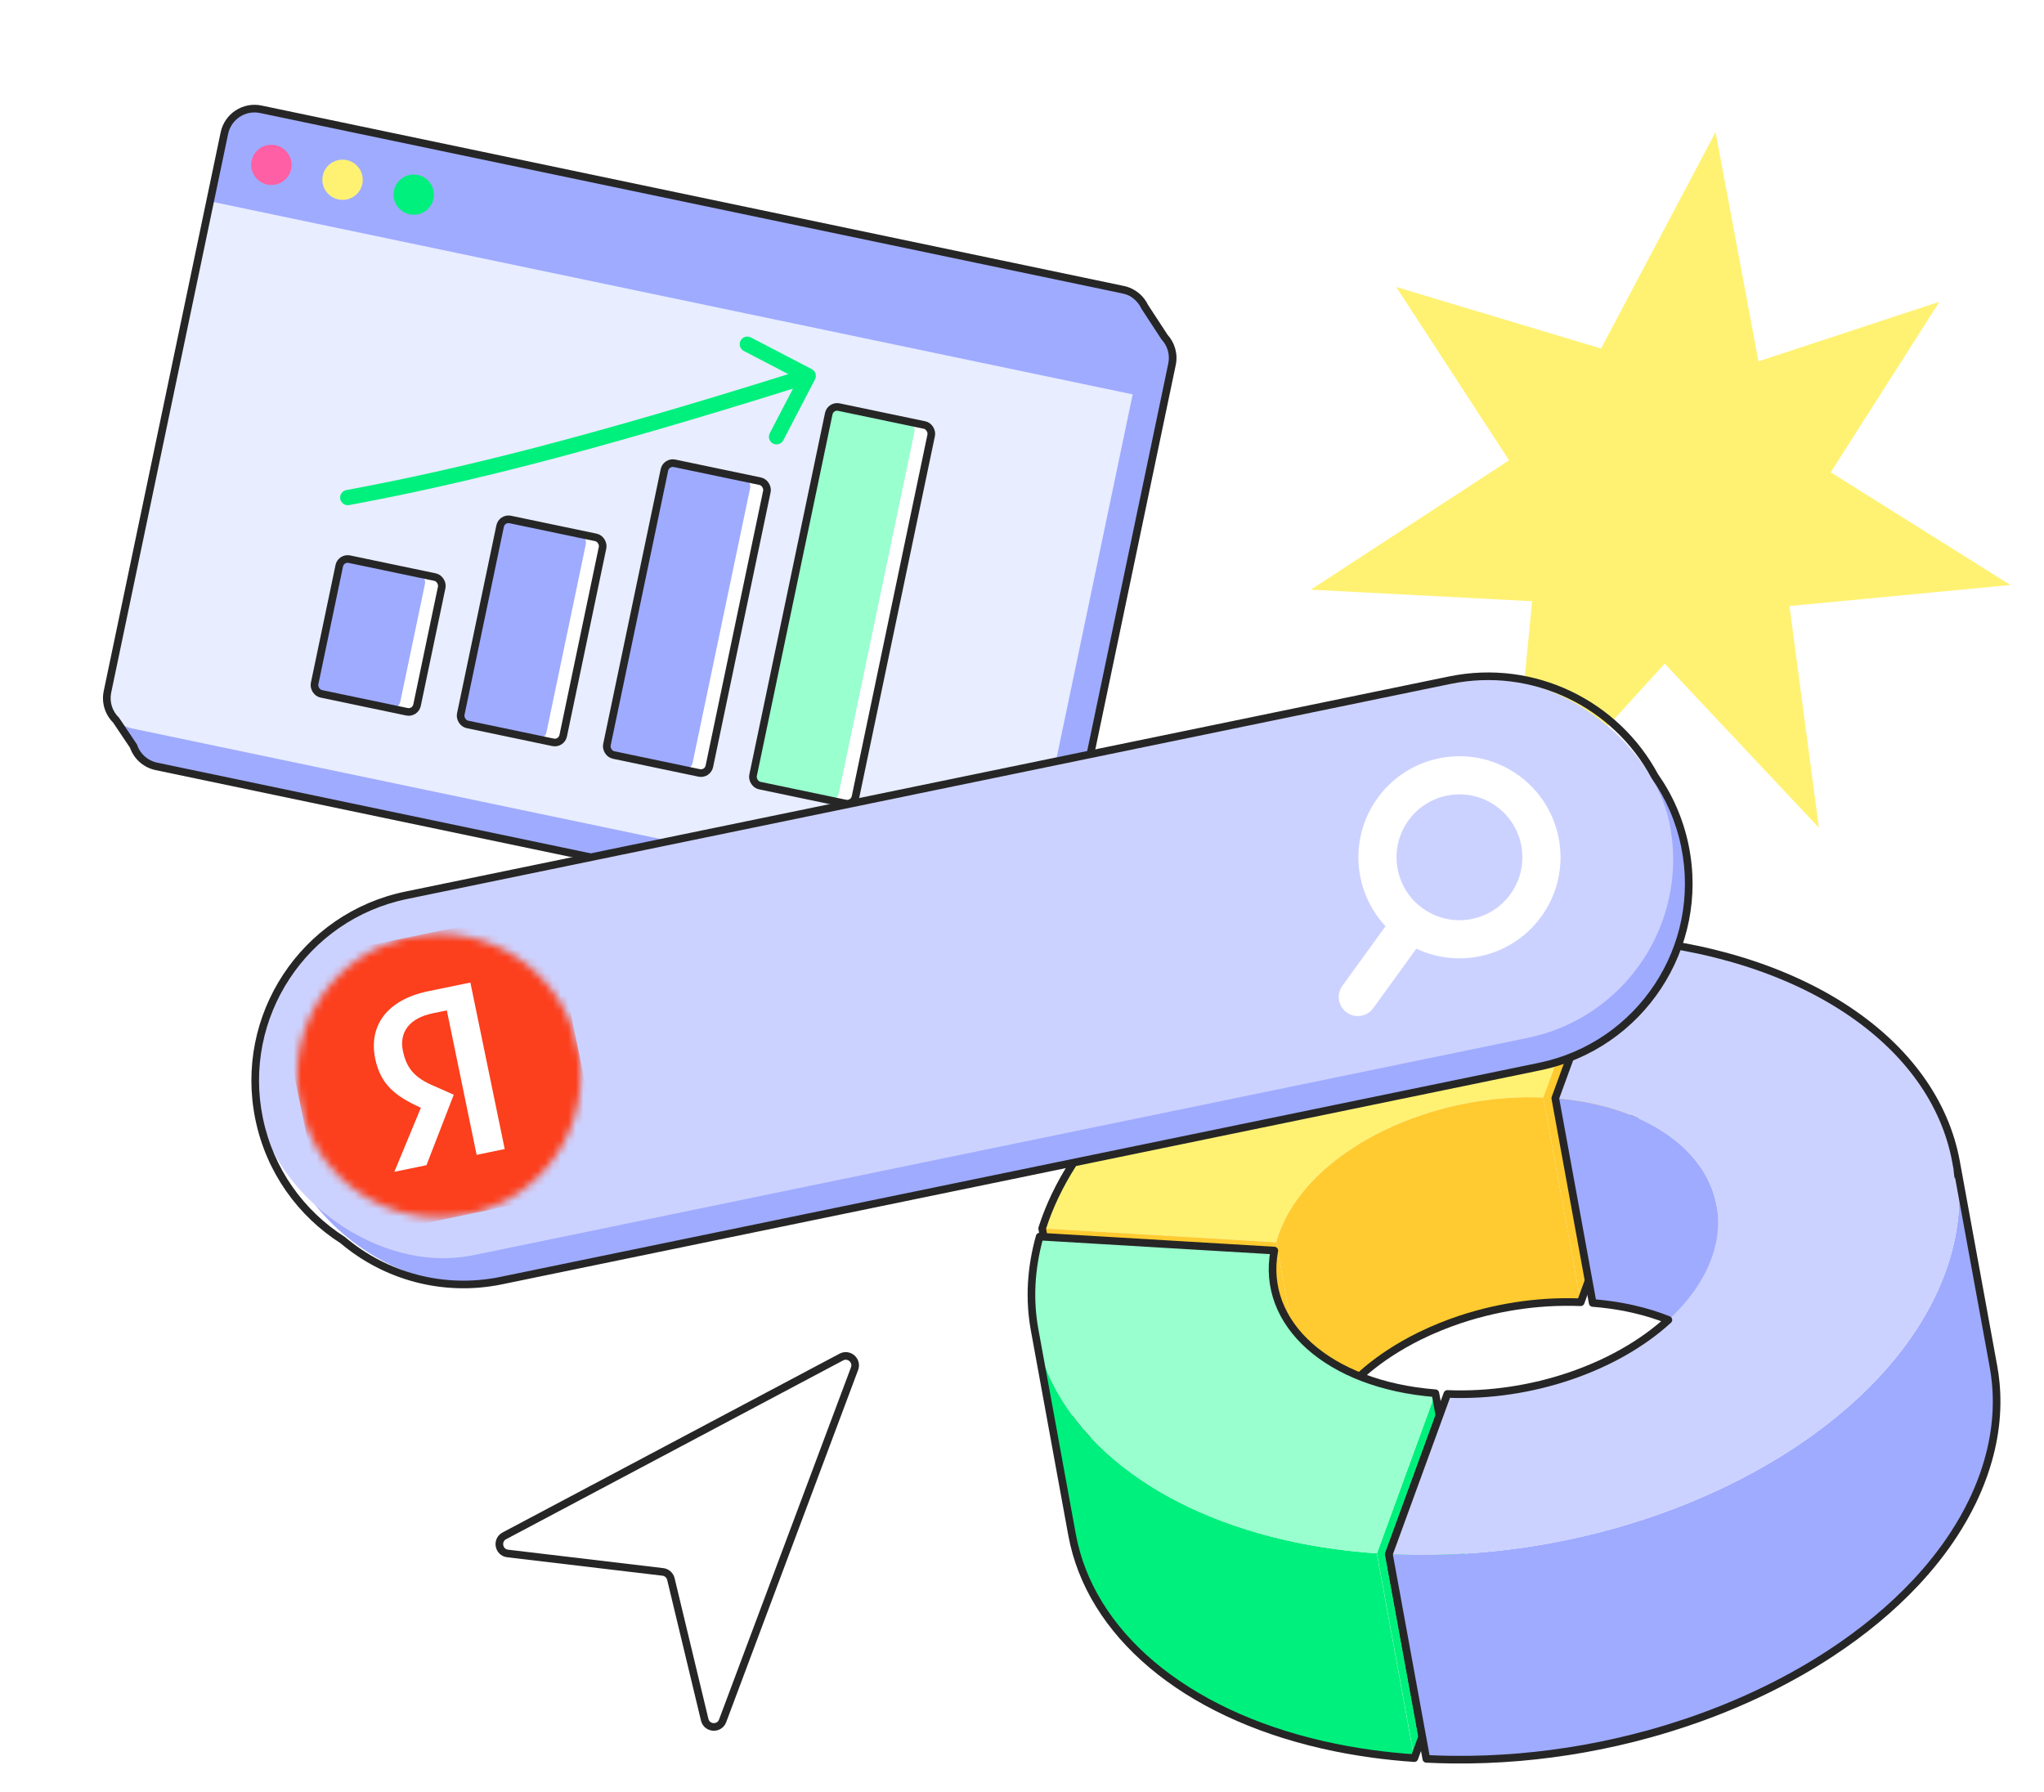 <svg width="268" height="235" viewBox="0 0 268 235" fill="none" xmlns="http://www.w3.org/2000/svg">
<g clip-path="url(#clip0_5772_23552)" filter="url(#filter0_d_5772_23552)">
<path d="M238.488 104.545L234.629 75.47L263.6 72.709L240.038 57.935L254.291 35.567L230.563 43.381L224.938 13.324L209.921 41.701L183.061 33.631L197.859 56.361L171.862 73.322L200.884 74.837L197.908 105.427L218.264 83.022L238.488 104.545Z" fill="#FFF273"/>
<path d="M210.01 118.914L202.349 139.912C186.96 139.287 171.569 147.131 167.726 157.663C167.575 158.077 167.447 158.49 167.334 158.9L136.642 157.074C136.775 156.662 136.915 156.251 137.065 155.838C145.139 133.711 177.686 117.285 210.01 118.914Z" fill="#FFF273"/>
<path d="M167.334 158.9L172.241 185.751L141.547 183.925L136.642 157.073L167.334 158.9Z" fill="#FFCB30"/>
<path d="M210.01 118.914L214.915 145.766L207.254 166.762L202.349 139.912L210.01 118.914Z" fill="#FFCB30"/>
<path d="M207.254 166.762C206.866 166.747 206.477 166.737 206.089 166.731C205.354 166.722 204.622 166.73 203.89 166.759C203.189 166.785 202.489 166.829 201.792 166.888C201.107 166.947 200.424 167.021 199.746 167.111C199.066 167.201 198.388 167.306 197.717 167.426C197.027 167.55 196.345 167.688 195.667 167.842C194.958 168.002 194.255 168.18 193.56 168.373C192.811 168.582 192.071 168.808 191.342 169.052C190.519 169.329 189.709 169.628 188.916 169.949C187.96 170.334 187.028 170.751 186.125 171.196C184.747 171.877 183.435 172.624 182.204 173.432C180.165 174.77 178.348 176.271 176.825 177.903C175.929 178.863 175.133 179.868 174.452 180.912C174.012 181.586 173.621 182.278 173.28 182.982C173.036 183.486 172.821 183.996 172.631 184.514C172.609 184.576 172.587 184.639 172.565 184.701C172.442 185.053 172.335 185.402 172.241 185.751L167.334 158.9C167.43 158.552 167.536 158.202 167.659 157.851C167.682 157.788 167.703 157.726 167.726 157.663C167.916 157.146 168.132 156.635 168.375 156.131C168.715 155.426 169.107 154.736 169.547 154.061C170.227 153.018 171.022 152.013 171.92 151.053C173.443 149.421 175.259 147.918 177.299 146.581C178.53 145.774 179.842 145.026 181.22 144.346C182.123 143.9 183.055 143.483 184.011 143.097C184.803 142.778 185.614 142.479 186.437 142.202C187.165 141.958 187.905 141.732 188.654 141.523C189.349 141.329 190.052 141.152 190.762 140.991C191.439 140.838 192.123 140.699 192.811 140.576C193.483 140.456 194.161 140.35 194.841 140.261C195.519 140.171 196.202 140.096 196.887 140.038C197.584 139.978 198.284 139.935 198.985 139.908C199.716 139.88 200.449 139.871 201.183 139.881C201.572 139.885 201.961 139.896 202.349 139.912L207.254 166.762Z" fill="#FFCB30"/>
<path d="M214.302 142.414L210.546 121.85L210.01 118.914C177.686 117.285 145.139 133.711 137.065 155.838C136.914 156.25 136.775 156.662 136.642 157.074L141.548 183.924L172.241 185.751C172.335 185.402 172.442 185.053 172.565 184.701C172.587 184.639 172.609 184.576 172.631 184.514C172.821 183.996 173.036 183.486 173.28 182.982C173.621 182.278 174.012 181.586 174.452 180.912C175.132 179.868 175.929 178.863 176.825 177.903C178.348 176.271 180.165 174.77 182.204 173.432C183.435 172.624 184.747 171.877 186.125 171.196C187.028 170.751 187.96 170.334 188.916 169.949C189.709 169.628 190.519 169.329 191.342 169.052C192.071 168.808 192.811 168.582 193.56 168.373C194.255 168.18 194.958 168.002 195.667 167.842C196.345 167.688 197.027 167.55 197.717 167.426C198.388 167.306 199.066 167.201 199.746 167.111C200.424 167.021 201.107 166.948 201.792 166.888C202.489 166.829 203.189 166.785 203.89 166.759C204.622 166.731 205.354 166.722 206.089 166.731C206.477 166.737 206.866 166.747 207.254 166.762L208.29 163.921L214.915 145.766L214.302 142.414Z" stroke="#262626" stroke-miterlimit="10" stroke-linejoin="round"/>
<path d="M188.198 178.694L193.103 205.544L185.442 226.542L180.536 199.69L188.198 178.694Z" fill="#00F07D"/>
<path d="M185.422 226.54C183.55 226.411 181.721 226.224 179.937 225.979C177.702 225.674 175.538 225.28 173.453 224.804C155.185 220.635 142.92 210.154 140.559 197.228L135.654 170.378C138.016 183.303 150.279 193.783 168.548 197.953C170.633 198.429 172.797 198.822 175.032 199.129C176.816 199.372 178.645 199.56 180.517 199.689L185.422 226.54Z" fill="#00F07D"/>
<path d="M167.085 159.985C165.274 169.532 174.144 177.587 188.198 178.693L180.537 199.691C149.547 197.562 130.369 179.313 136.317 158.154L167.085 159.985Z" fill="#99FFCE"/>
<path d="M185.442 226.542L186.478 223.703L182.109 199.785L188.734 181.627L188.199 178.693C174.144 177.588 165.274 169.532 167.085 159.985L136.317 158.154C135.13 162.379 134.944 166.489 135.654 170.378C135.672 170.474 135.69 170.57 135.709 170.667C135.695 170.599 135.682 170.531 135.67 170.464L140.559 197.228C142.921 210.154 155.185 220.635 173.453 224.804C175.538 225.28 177.702 225.674 179.938 225.979C181.721 226.224 183.55 226.411 185.422 226.54" stroke="#262626" stroke-miterlimit="10" stroke-linecap="round" stroke-linejoin="round"/>
<path d="M260.11 189.291C260.061 189.431 260.01 189.571 259.959 189.71C259.567 190.788 259.115 191.852 258.609 192.902C257.9 194.369 257.085 195.806 256.169 197.209C254.752 199.383 253.094 201.477 251.227 203.478C248.043 206.886 244.248 210.023 239.983 212.815C237.428 214.489 234.704 216.038 231.843 217.45C229.972 218.373 228.041 219.236 226.061 220.036C224.413 220.701 222.73 221.323 221.017 221.898C219.5 222.407 217.959 222.88 216.398 223.314C214.949 223.717 213.484 224.088 212.004 224.424C210.592 224.744 209.167 225.033 207.732 225.291C206.331 225.541 204.92 225.76 203.5 225.947C202.086 226.135 200.665 226.289 199.239 226.412C197.788 226.535 196.331 226.626 194.871 226.682C193.35 226.739 191.824 226.759 190.297 226.738C189.204 226.724 188.109 226.69 187.014 226.635L182.109 199.785C183.203 199.84 184.298 199.874 185.392 199.888C186.92 199.908 188.445 199.888 189.966 199.831C191.426 199.775 192.883 199.685 194.333 199.561C195.76 199.438 197.181 199.283 198.595 199.097C200.013 198.91 201.425 198.689 202.826 198.439C204.262 198.182 205.687 197.894 207.098 197.573C208.579 197.237 210.044 196.867 211.492 196.464C213.053 196.03 214.595 195.557 216.112 195.048C217.825 194.473 219.508 193.851 221.156 193.186C223.136 192.386 225.067 191.523 226.938 190.6C229.799 189.188 232.523 187.639 235.078 185.965C239.343 183.173 243.138 180.036 246.322 176.627C248.189 174.627 249.846 172.533 251.264 170.359C252.18 168.955 252.996 167.517 253.703 166.051C254.21 165.002 254.662 163.938 255.054 162.86C255.105 162.721 255.155 162.581 255.205 162.441C255.587 161.346 255.904 160.257 256.154 159.176C256.388 158.163 256.565 157.157 256.686 156.158C256.802 155.196 256.866 154.242 256.88 153.298C256.892 152.362 256.855 151.437 256.77 150.521C256.699 149.78 256.598 149.047 256.466 148.321L261.371 175.172C261.503 175.898 261.605 176.631 261.675 177.372C261.76 178.287 261.797 179.212 261.785 180.149C261.771 181.093 261.708 182.047 261.591 183.009C261.47 184.007 261.293 185.013 261.058 186.027C260.808 187.108 260.492 188.196 260.11 189.291Z" fill="#9FABFF"/>
<path d="M229.976 180.904C228.842 174.701 222.96 169.67 214.195 167.664C213.179 167.432 212.125 167.24 211.034 167.091C210.314 166.995 209.577 166.914 208.827 166.856L203.921 140.005C204.672 140.064 205.409 140.143 206.129 140.241C207.22 140.389 208.274 140.582 209.29 140.814C218.054 142.819 223.937 147.85 225.07 154.053L229.976 180.904Z" fill="#9FABFF"/>
<path d="M211.583 119.009C243.697 121.214 263.129 140.733 255.055 162.86C246.981 184.989 214.435 201.414 182.11 199.785L189.771 178.788C205.159 179.412 220.551 171.569 224.394 161.036C228.237 150.503 219.102 141.201 203.922 140.005L211.583 119.008L211.583 119.009Z" fill="#CCD2FF"/>
<path d="M261.059 186.027C261.293 185.013 261.47 184.007 261.591 183.009C261.708 182.047 261.771 181.093 261.785 180.149C261.797 179.212 261.76 178.287 261.675 177.372C261.605 176.631 261.503 175.898 261.371 175.172L256.473 148.367C253.653 132.763 236.406 120.713 211.583 119.009L210.546 121.85L203.921 140.005L208.29 163.921L208.827 166.856C209.577 166.914 210.314 166.995 211.034 167.091C212.125 167.24 213.179 167.432 214.195 167.664C215.817 168.036 217.341 168.511 218.753 169.077C211.987 175.276 200.878 179.239 189.77 178.787L188.734 181.627L182.109 199.785L186.478 223.702L187.014 226.635C188.109 226.69 189.204 226.724 190.297 226.738C191.824 226.759 193.35 226.739 194.871 226.682C196.331 226.626 197.788 226.535 199.239 226.412C200.665 226.289 202.086 226.135 203.5 225.947C204.92 225.76 206.331 225.541 207.732 225.291C209.167 225.033 210.592 224.744 212.004 224.424C213.484 224.088 214.949 223.717 216.398 223.314C217.959 222.88 219.5 222.407 221.017 221.898C222.73 221.323 224.413 220.701 226.061 220.036C228.041 219.236 229.972 218.373 231.843 217.45C234.704 216.038 237.428 214.489 239.983 212.815C244.248 210.023 248.043 206.886 251.227 203.478C253.095 201.477 254.752 199.383 256.169 197.209C257.085 195.806 257.9 194.369 258.609 192.902C259.115 191.852 259.567 190.788 259.959 189.71C260.01 189.571 260.061 189.431 260.11 189.291C260.492 188.196 260.808 187.108 261.059 186.027ZM256.648 149.466C256.683 149.721 256.713 149.976 256.74 150.231C256.713 149.975 256.682 149.72 256.648 149.466Z" stroke="#262626" stroke-miterlimit="10" stroke-linejoin="round"/>
<rect x="33.531" y="14.498" width="123.586" height="82.926" rx="4.038" transform="rotate(11.819 33.531 14.498)" fill="#9FABFF"/>
<path d="M153.257 40.813L148.955 34.756L143.251 47.868L153.257 40.813Z" fill="#9FABFF"/>
<path d="M17.991 94.808L14.551 89.684L27.554 91.328L17.991 94.808Z" fill="#9FABFF"/>
<rect x="30.247" y="9.503" width="123.586" height="82.926" rx="4.038" transform="rotate(11.819 30.247 9.503)" fill="#E8EDFF"/>
<path d="M97.101 40.672C97.356 40.183 97.959 39.992 98.449 40.247L106.432 44.402C106.922 44.657 107.113 45.261 106.858 45.751L102.703 53.734C102.448 54.224 101.843 54.414 101.354 54.16C100.864 53.904 100.674 53.3 100.929 52.81L103.972 46.962C77.757 55.171 60.938 59.423 45.779 62.229C45.236 62.329 44.714 61.97 44.613 61.427C44.513 60.884 44.871 60.362 45.414 60.262C60.465 57.476 77.199 53.249 103.361 45.057L97.526 42.021C97.037 41.766 96.846 41.162 97.101 40.672Z" fill="#00F07D"/>
<path d="M148.958 47.806L27.375 22.364L29.815 11.566L31.032 10.923L32.249 10.28L35.604 10.624L77.251 19.339L146.625 34.062L150.33 36.075L150.582 38.809L148.958 47.806Z" fill="#9FABFF"/>
<ellipse cx="35.583" cy="17.62" rx="2.648" ry="2.635" transform="rotate(11.819 35.583 17.62)" fill="#FF5FA4"/>
<ellipse cx="44.915" cy="19.572" rx="2.648" ry="2.635" transform="rotate(11.819 44.915 19.572)" fill="#FFF273"/>
<ellipse cx="54.247" cy="21.525" rx="2.648" ry="2.635" transform="rotate(11.819 54.247 21.525)" fill="#00F07D"/>
<rect x="65.803" y="63.89" width="13.726" height="27.452" rx="1.12" transform="rotate(11.819 65.803 63.89)" fill="white"/>
<rect x="66.077" y="63.947" width="11.205" height="27.452" rx="1.12" transform="rotate(11.819 66.077 63.947)" fill="#9FABFF"/>
<rect x="65.803" y="63.89" width="13.726" height="27.452" rx="1.12" transform="rotate(11.819 65.803 63.89)" stroke="#262626" stroke-linejoin="round"/>
<rect x="44.712" y="69.094" width="13.726" height="18.039" rx="1.12" transform="rotate(11.819 44.712 69.094)" fill="white"/>
<rect x="44.986" y="69.151" width="11.205" height="18.039" rx="1.12" transform="rotate(11.819 44.986 69.151)" fill="#9FABFF"/>
<rect x="44.712" y="69.094" width="13.726" height="18.039" rx="1.12" transform="rotate(11.819 44.712 69.094)" stroke="#262626" stroke-linejoin="round"/>
<rect x="87.347" y="56.522" width="13.726" height="39.077" rx="1.12" transform="rotate(11.819 87.347 56.522)" fill="white"/>
<rect x="87.621" y="56.579" width="11.205" height="39.077" rx="1.12" transform="rotate(11.819 87.621 56.579)" fill="#9FABFF"/>
<rect x="87.347" y="56.522" width="13.726" height="39.077" rx="1.12" transform="rotate(11.819 87.347 56.522)" stroke="#262626" stroke-linejoin="round"/>
<rect x="108.891" y="49.153" width="13.726" height="50.702" rx="1.12" transform="rotate(11.819 108.891 49.153)" fill="white"/>
<rect x="109.165" y="49.211" width="11.205" height="50.702" rx="1.12" transform="rotate(11.819 109.165 49.211)" fill="#99FFCE"/>
<rect x="108.891" y="49.153" width="13.726" height="50.702" rx="1.12" transform="rotate(11.819 108.891 49.153)" stroke="#262626" stroke-linejoin="round"/>
<path d="M147.26 33.989L147.363 33.499L147.363 33.499L147.26 33.989ZM150.092 36.234L149.639 36.445L149.654 36.477L149.674 36.507L150.092 36.234ZM152.685 40.199L152.267 40.473L152.29 40.508L152.318 40.538L152.685 40.199ZM17.498 93.826L17.971 93.666L17.95 93.602L17.913 93.547L17.498 93.826ZM16.625 92.526L16.21 92.805L16.21 92.805L16.625 92.526ZM15.22 90.434L15.635 90.155L15.607 90.112L15.57 90.076L15.22 90.434ZM34.199 10.33L34.301 9.84L34.301 9.84L34.199 10.33ZM147.26 33.989L147.158 34.478C148.291 34.715 149.183 35.47 149.639 36.445L150.092 36.234L150.545 36.022C149.962 34.774 148.817 33.804 147.363 33.499L147.26 33.989ZM150.092 36.234L149.674 36.507L152.267 40.473L152.685 40.199L153.104 39.926L150.511 35.96L150.092 36.234ZM152.685 40.199L152.318 40.538C153.066 41.351 153.423 42.499 153.18 43.661L153.67 43.764L154.159 43.866C154.471 42.374 154.011 40.901 153.053 39.861L152.685 40.199ZM153.67 43.764L153.18 43.661L137.849 116.924L138.339 117.026L138.828 117.129L154.159 43.866L153.67 43.764ZM138.339 117.026L137.849 116.924C137.449 118.836 135.574 120.063 133.662 119.662L133.559 120.152L133.457 120.641C135.91 121.155 138.315 119.582 138.828 117.129L138.339 117.026ZM133.559 120.152L133.662 119.662L20.601 96.003L20.498 96.493L20.396 96.982L133.457 120.641L133.559 120.152ZM20.498 96.493L20.601 96.003C19.328 95.737 18.359 94.817 17.971 93.666L17.498 93.826L17.024 93.985C17.52 95.458 18.762 96.64 20.396 96.982L20.498 96.493ZM17.498 93.826L17.913 93.547L17.04 92.248L16.625 92.526L16.21 92.805L17.083 94.104L17.498 93.826ZM16.625 92.526L17.04 92.248L15.635 90.155L15.22 90.434L14.805 90.712L16.21 92.805L16.625 92.526ZM15.22 90.434L15.57 90.076C14.734 89.258 14.322 88.047 14.579 86.82L14.089 86.718L13.6 86.615C13.27 88.191 13.801 89.745 14.871 90.791L15.22 90.434ZM14.089 86.718L14.579 86.82L29.91 13.558L29.42 13.455L28.931 13.353L13.6 86.615L14.089 86.718ZM29.42 13.455L29.91 13.558C30.31 11.645 32.184 10.419 34.096 10.819L34.199 10.33L34.301 9.84C31.848 9.327 29.444 10.9 28.931 13.353L29.42 13.455ZM34.199 10.33L34.096 10.819L147.158 34.478L147.26 33.989L147.363 33.499L34.301 9.84L34.199 10.33Z" fill="#262626"/>
<rect x="31.838" y="120.877" width="188" height="49" rx="24.5" transform="rotate(-11.648 31.838 120.877)" fill="#9FABFF"/>
<rect x="29.139" y="118.603" width="188.809" height="47.772" rx="23.886" transform="rotate(-11.648 29.139 118.603)" fill="#CCD2FF"/>
<path d="M190.08 85.194L189.979 84.704L190.08 85.194ZM216.955 97.759L216.515 97.995L216.529 98.022L216.547 98.047L216.955 97.759ZM44.939 158.617L45.262 158.236L45.237 158.214L45.208 158.196L44.939 158.617ZM33.977 142.707L33.487 142.808L33.977 142.707ZM190.08 85.194L190.181 85.683C200.97 83.459 211.561 88.757 216.515 97.995L216.955 97.759L217.396 97.522C212.239 87.906 201.213 82.388 189.979 84.704L190.08 85.194ZM216.955 97.759L216.547 98.047C218.388 100.66 219.736 103.685 220.423 107.017L220.913 106.916L221.403 106.815C220.687 103.345 219.283 100.194 217.364 97.471L216.955 97.759ZM220.913 106.916L220.423 107.017C223.099 119.999 214.745 132.692 201.763 135.368L201.864 135.858L201.965 136.347C215.488 133.56 224.19 120.338 221.403 106.815L220.913 106.916ZM201.864 135.858L201.763 135.368L65.626 163.432L65.726 163.921L65.827 164.411L201.965 136.347L201.864 135.858ZM65.726 163.921L65.626 163.432C58.113 164.98 50.697 162.835 45.262 158.236L44.939 158.617L44.616 158.999C50.276 163.789 58.001 166.024 65.827 164.411L65.726 163.921ZM44.939 158.617L45.208 158.196C39.862 154.787 35.848 149.306 34.467 142.606L33.977 142.707L33.487 142.808C34.925 149.783 39.106 155.49 44.67 159.039L44.939 158.617ZM33.977 142.707L34.467 142.606C31.756 129.455 40.219 116.597 53.37 113.886L53.269 113.396L53.168 112.906C39.476 115.729 30.665 129.116 33.487 142.808L33.977 142.707ZM53.269 113.396L53.37 113.886L190.181 85.683L190.08 85.194L189.979 84.704L53.168 112.906L53.269 113.396Z" fill="#262626"/>
<mask id="mask0_5772_23552" style="mask-type:luminance" maskUnits="userSpaceOnUse" x="38" y="118" width="39" height="38">
<path d="M61.306 155.246C71.355 153.174 77.822 143.349 75.75 133.299C73.679 123.25 63.853 116.783 53.804 118.855C43.755 120.926 37.287 130.752 39.359 140.801C41.431 150.85 51.256 157.317 61.306 155.246Z" fill="white"/>
</mask>
<g mask="url(#mask0_5772_23552)">
<path d="M72 115.104L35.608 122.605L43.11 158.997L79.502 151.496L72 115.104Z" fill="#FC3F1D"/>
<path d="M58.587 128.491L56.746 128.871C53.589 129.522 52.336 131.425 52.824 133.793C53.367 136.425 54.69 137.523 57.383 138.613L59.495 139.548L55.915 148.789L51.706 149.656L55.186 141.26C51.858 139.753 49.9 138.236 49.195 134.816C48.328 130.607 50.625 127.117 56.15 125.978L61.674 124.84L66.175 146.674L62.492 147.434L58.587 128.491Z" fill="white"/>
</g>
<path d="M199.437 106.748C198.517 102.286 194.154 99.414 189.691 100.334C185.229 101.254 182.357 105.617 183.277 110.08C184.197 114.542 188.56 117.414 193.022 116.494C197.485 115.574 200.357 111.211 199.437 106.748ZM204.334 105.739C205.811 112.906 201.199 119.914 194.032 121.391C186.865 122.868 179.857 118.256 178.38 111.089C176.902 103.922 181.514 96.914 188.682 95.437C195.849 93.959 202.856 98.572 204.334 105.739Z" fill="white"/>
<path d="M182.961 115.664C183.771 114.545 185.333 114.296 186.451 115.106C187.57 115.915 187.819 117.478 187.009 118.596L180.055 128.198C179.245 129.316 177.683 129.566 176.564 128.756C175.446 127.946 175.196 126.384 176.006 125.265L182.961 115.664Z" fill="white"/>
<path d="M110.312 173.948L66.129 197.392C65.062 197.958 65.362 199.563 66.562 199.705L86.912 202.123C87.424 202.184 87.844 202.558 87.965 203.06L92.395 221.504C92.68 222.686 94.323 222.787 94.749 221.648L112.045 175.47C112.443 174.407 111.315 173.416 110.312 173.948Z" fill="white" stroke="#262626" stroke-linecap="round"/>
</g>
<defs>
<filter id="filter0_d_5772_23552" x="-3.5" y="0.5" width="275" height="242.5" filterUnits="userSpaceOnUse" color-interpolation-filters="sRGB">
<feFlood flood-opacity="0" result="BackgroundImageFix"/>
<feColorMatrix in="SourceAlpha" type="matrix" values="0 0 0 0 0 0 0 0 0 0 0 0 0 0 0 0 0 0 127 0" result="hardAlpha"/>
<feOffset dy="4"/>
<feGaussianBlur stdDeviation="2"/>
<feComposite in2="hardAlpha" operator="out"/>
<feColorMatrix type="matrix" values="0 0 0 0 0 0 0 0 0 0 0 0 0 0 0 0 0 0 0.25 0"/>
<feBlend mode="normal" in2="BackgroundImageFix" result="effect1_dropShadow_5772_23552"/>
<feBlend mode="normal" in="SourceGraphic" in2="effect1_dropShadow_5772_23552" result="shape"/>
</filter>
<clipPath id="clip0_5772_23552">
<rect width="267" height="234.5" fill="white" transform="translate(0.5 0.5)"/>
</clipPath>
</defs>
</svg>
